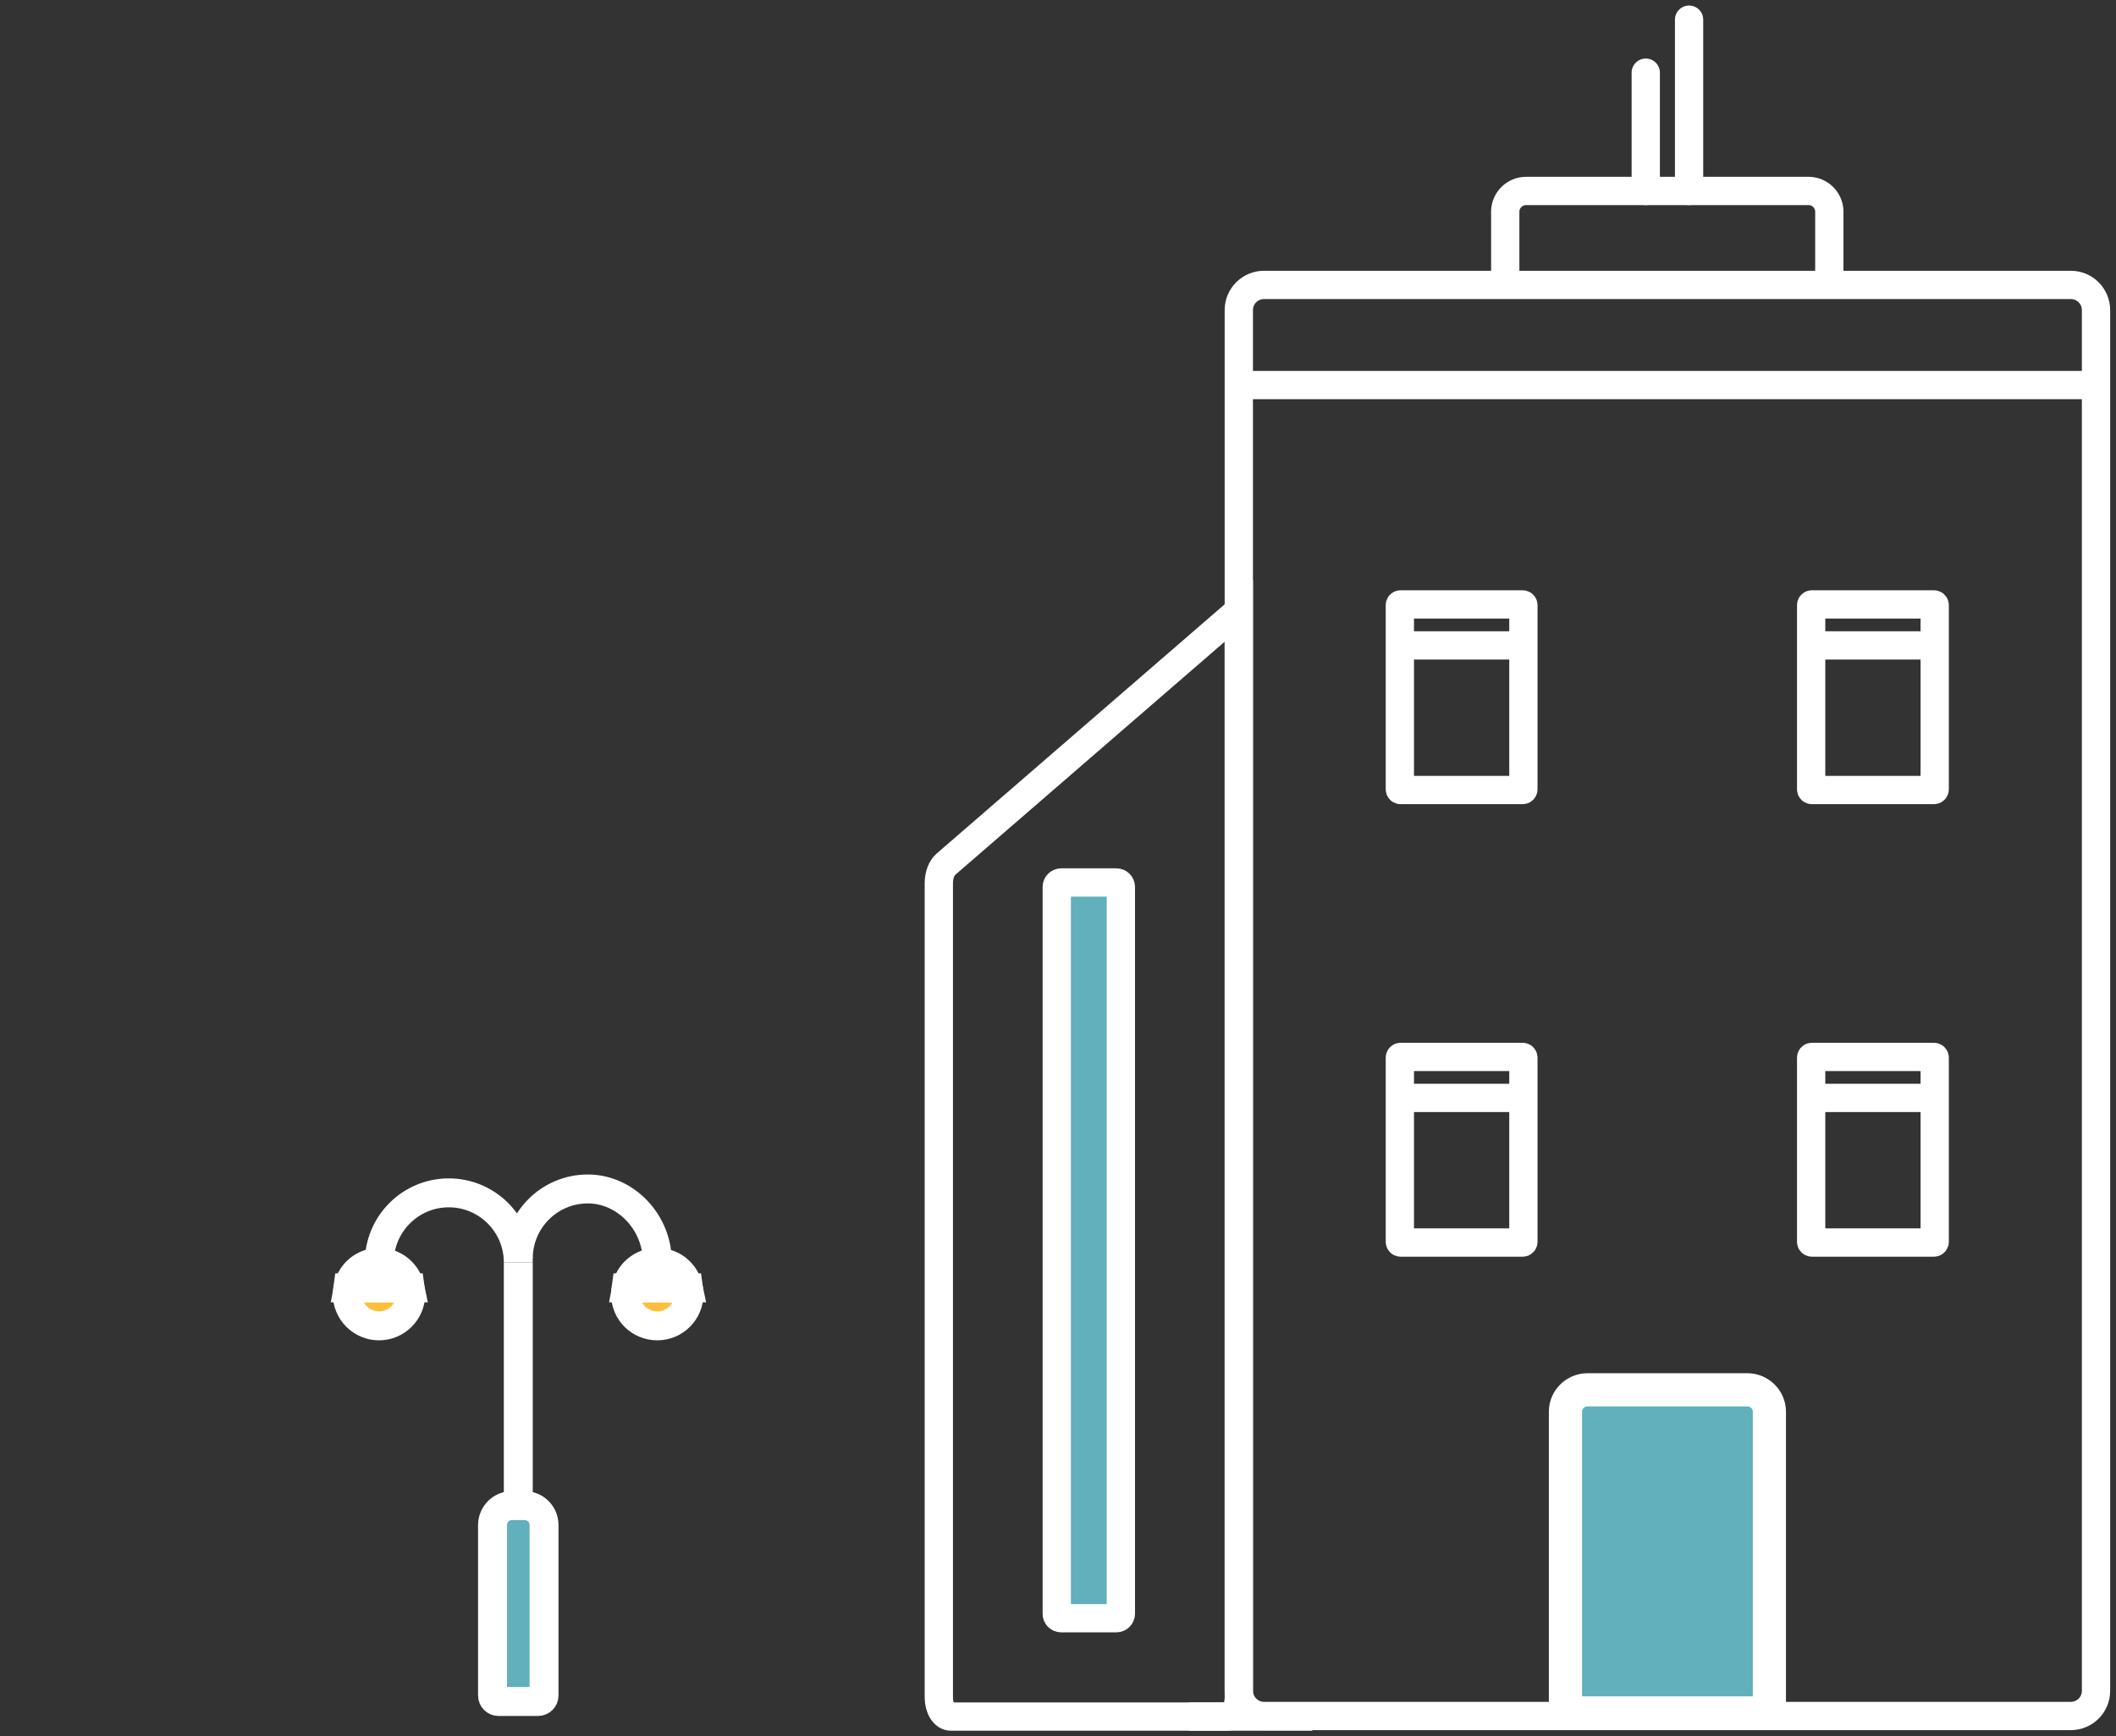 <svg width="156" height="128" viewBox="0 0 156 128" fill="none" xmlns="http://www.w3.org/2000/svg">
<rect x="0" y="0" width="156" height="128" fill="#333333" stroke="none"/>
<g clip-path="url(#clip0_2612_35600)">
<path d="M93.186 126.507H152.671C153.686 126.507 154.527 125.687 154.527 124.651V22.861C154.527 21.847 153.707 21.005 152.671 21.005H93.186C92.171 21.005 91.33 21.825 91.33 22.861V124.651C91.33 125.665 92.171 126.507 93.186 126.507Z" stroke="white" stroke-width="2.085" stroke-miterlimit="10"/>
<path d="M96.751 126.55H87.643" stroke="white" stroke-width="2.085" stroke-miterlimit="10"/>
<path d="M70.096 126.55H90.462C90.95 126.55 91.33 125.924 91.33 125.169V45.028L69.729 63.719C69.417 64 69.214 64.518 69.214 65.101V125.147C69.214 125.924 69.607 126.55 70.096 126.55Z" stroke="white" stroke-width="2.085" stroke-miterlimit="10"/>
<path d="M154.527 28.387H91.33" stroke="white" stroke-width="2.085" stroke-miterlimit="10"/>
<path d="M134.865 21.005V15.609C134.865 14.767 134.175 14.077 133.333 14.077H112.504C111.663 14.077 110.972 14.767 110.972 15.609V21.005" stroke="white" stroke-width="2.085" stroke-miterlimit="10"/>
<path d="M124.526 1.45V14.076" stroke="white" stroke-width="2.085" stroke-miterlimit="10" stroke-linecap="round"/>
<path d="M121.332 5.357V14.077" stroke="white" stroke-width="2.085" stroke-miterlimit="10" stroke-linecap="round"/>
<path d="M78.232 119.298H82.311C82.484 119.298 82.635 119.147 82.635 118.974V65.382C82.635 65.209 82.484 65.058 82.311 65.058H78.232C78.059 65.058 77.908 65.209 77.908 65.382V118.974C77.908 119.147 78.038 119.298 78.232 119.298Z" fill="#61B0BC" stroke="white" stroke-width="2.085" stroke-miterlimit="10"/>
<path d="M133.59 91.603H142.569C142.612 91.603 142.634 91.582 142.634 91.539V77.984C142.634 77.941 142.612 77.919 142.569 77.919H133.59C133.547 77.919 133.525 77.941 133.525 77.984V91.539C133.525 91.582 133.547 91.603 133.59 91.603Z" stroke="white" stroke-width="2.085" stroke-miterlimit="10"/>
<path d="M142.656 80.941H133.526" stroke="white" stroke-width="2.085" stroke-miterlimit="10"/>
<path d="M103.267 91.603H112.246C112.289 91.603 112.311 91.582 112.311 91.539V77.984C112.311 77.941 112.289 77.919 112.246 77.919H103.267C103.224 77.919 103.203 77.941 103.203 77.984V91.539C103.203 91.582 103.224 91.603 103.267 91.603Z" stroke="white" stroke-width="2.085" stroke-miterlimit="10"/>
<path d="M112.311 80.941H103.203" stroke="white" stroke-width="2.085" stroke-miterlimit="10"/>
<path d="M133.59 58.243H142.569C142.612 58.243 142.634 58.222 142.634 58.178V44.624C142.634 44.581 142.612 44.559 142.569 44.559H133.59C133.547 44.559 133.525 44.581 133.525 44.624V58.178C133.525 58.222 133.547 58.243 133.59 58.243Z" stroke="white" stroke-width="2.085" stroke-miterlimit="10"/>
<path d="M142.656 47.581H133.526" stroke="white" stroke-width="2.085" stroke-miterlimit="10"/>
<path d="M103.267 58.243H112.246C112.289 58.243 112.311 58.222 112.311 58.178V44.624C112.311 44.581 112.289 44.559 112.246 44.559H103.267C103.224 44.559 103.203 44.581 103.203 44.624V58.178C103.203 58.222 103.224 58.243 103.267 58.243Z" stroke="white" stroke-width="2.085" stroke-miterlimit="10"/>
<path d="M112.311 47.581H103.203" stroke="white" stroke-width="2.085" stroke-miterlimit="10"/>
<path d="M115.411 126.282H130.446V104.065C130.446 103.188 129.712 102.46 128.826 102.46H117.031C116.145 102.46 115.411 103.188 115.411 104.065V126.282Z" fill="#61B0BC" stroke="white" stroke-width="2.445" stroke-miterlimit="10"/>
<path d="M38.21 125.439V93.064" stroke="white" stroke-width="2.133" stroke-miterlimit="10"/>
<path d="M38.21 93.064C38.21 90.237 35.913 87.94 33.086 87.94C30.26 87.94 27.963 90.237 27.963 93.064" stroke="white" stroke-width="2.133" stroke-miterlimit="10"/>
<path d="M48.457 92.975C48.457 90.149 46.16 87.653 43.334 87.653C40.507 87.653 38.21 89.95 38.21 92.777" stroke="white" stroke-width="2.133" stroke-miterlimit="10"/>
<path d="M36.753 125.439H39.668C39.911 125.439 40.109 125.241 40.109 124.998V112.432C40.109 111.637 39.469 110.996 38.674 110.996H37.746C36.951 110.996 36.311 111.637 36.311 112.432V124.998C36.311 125.241 36.51 125.439 36.753 125.439Z" fill="#61B0BC" stroke="white" stroke-width="2.133" stroke-miterlimit="10"/>
<path d="M50.798 95.405C50.798 96.686 49.76 97.746 48.457 97.746C47.154 97.746 46.116 96.708 46.116 95.405C46.116 95.25 46.138 95.096 46.16 94.941H50.754C50.776 95.096 50.798 95.25 50.798 95.405Z" fill="#FFBF3C" stroke="white" stroke-width="2.133" stroke-miterlimit="10"/>
<path d="M48.457 93.064C49.583 93.064 50.533 93.859 50.753 94.941H46.182C46.381 93.859 47.33 93.064 48.457 93.064Z" stroke="white" stroke-width="2.133" stroke-miterlimit="10"/>
<path d="M30.282 95.405C30.282 96.686 29.244 97.746 27.941 97.746C26.66 97.746 25.6 96.708 25.6 95.405C25.6 95.25 25.622 95.096 25.644 94.941H30.238C30.26 95.096 30.282 95.25 30.282 95.405Z" fill="#FFBF3C" stroke="white" stroke-width="2.133" stroke-miterlimit="10"/>
<path d="M27.941 93.064C29.067 93.064 30.017 93.859 30.237 94.941H25.666C25.865 93.859 26.814 93.064 27.941 93.064Z" stroke="white" stroke-width="2.133" stroke-miterlimit="10"/>
</g>
<defs>
<clipPath id="clip0_2612_35600">
<rect width="155.594" height="128" fill="white"/>
</clipPath>
</defs>
</svg>
